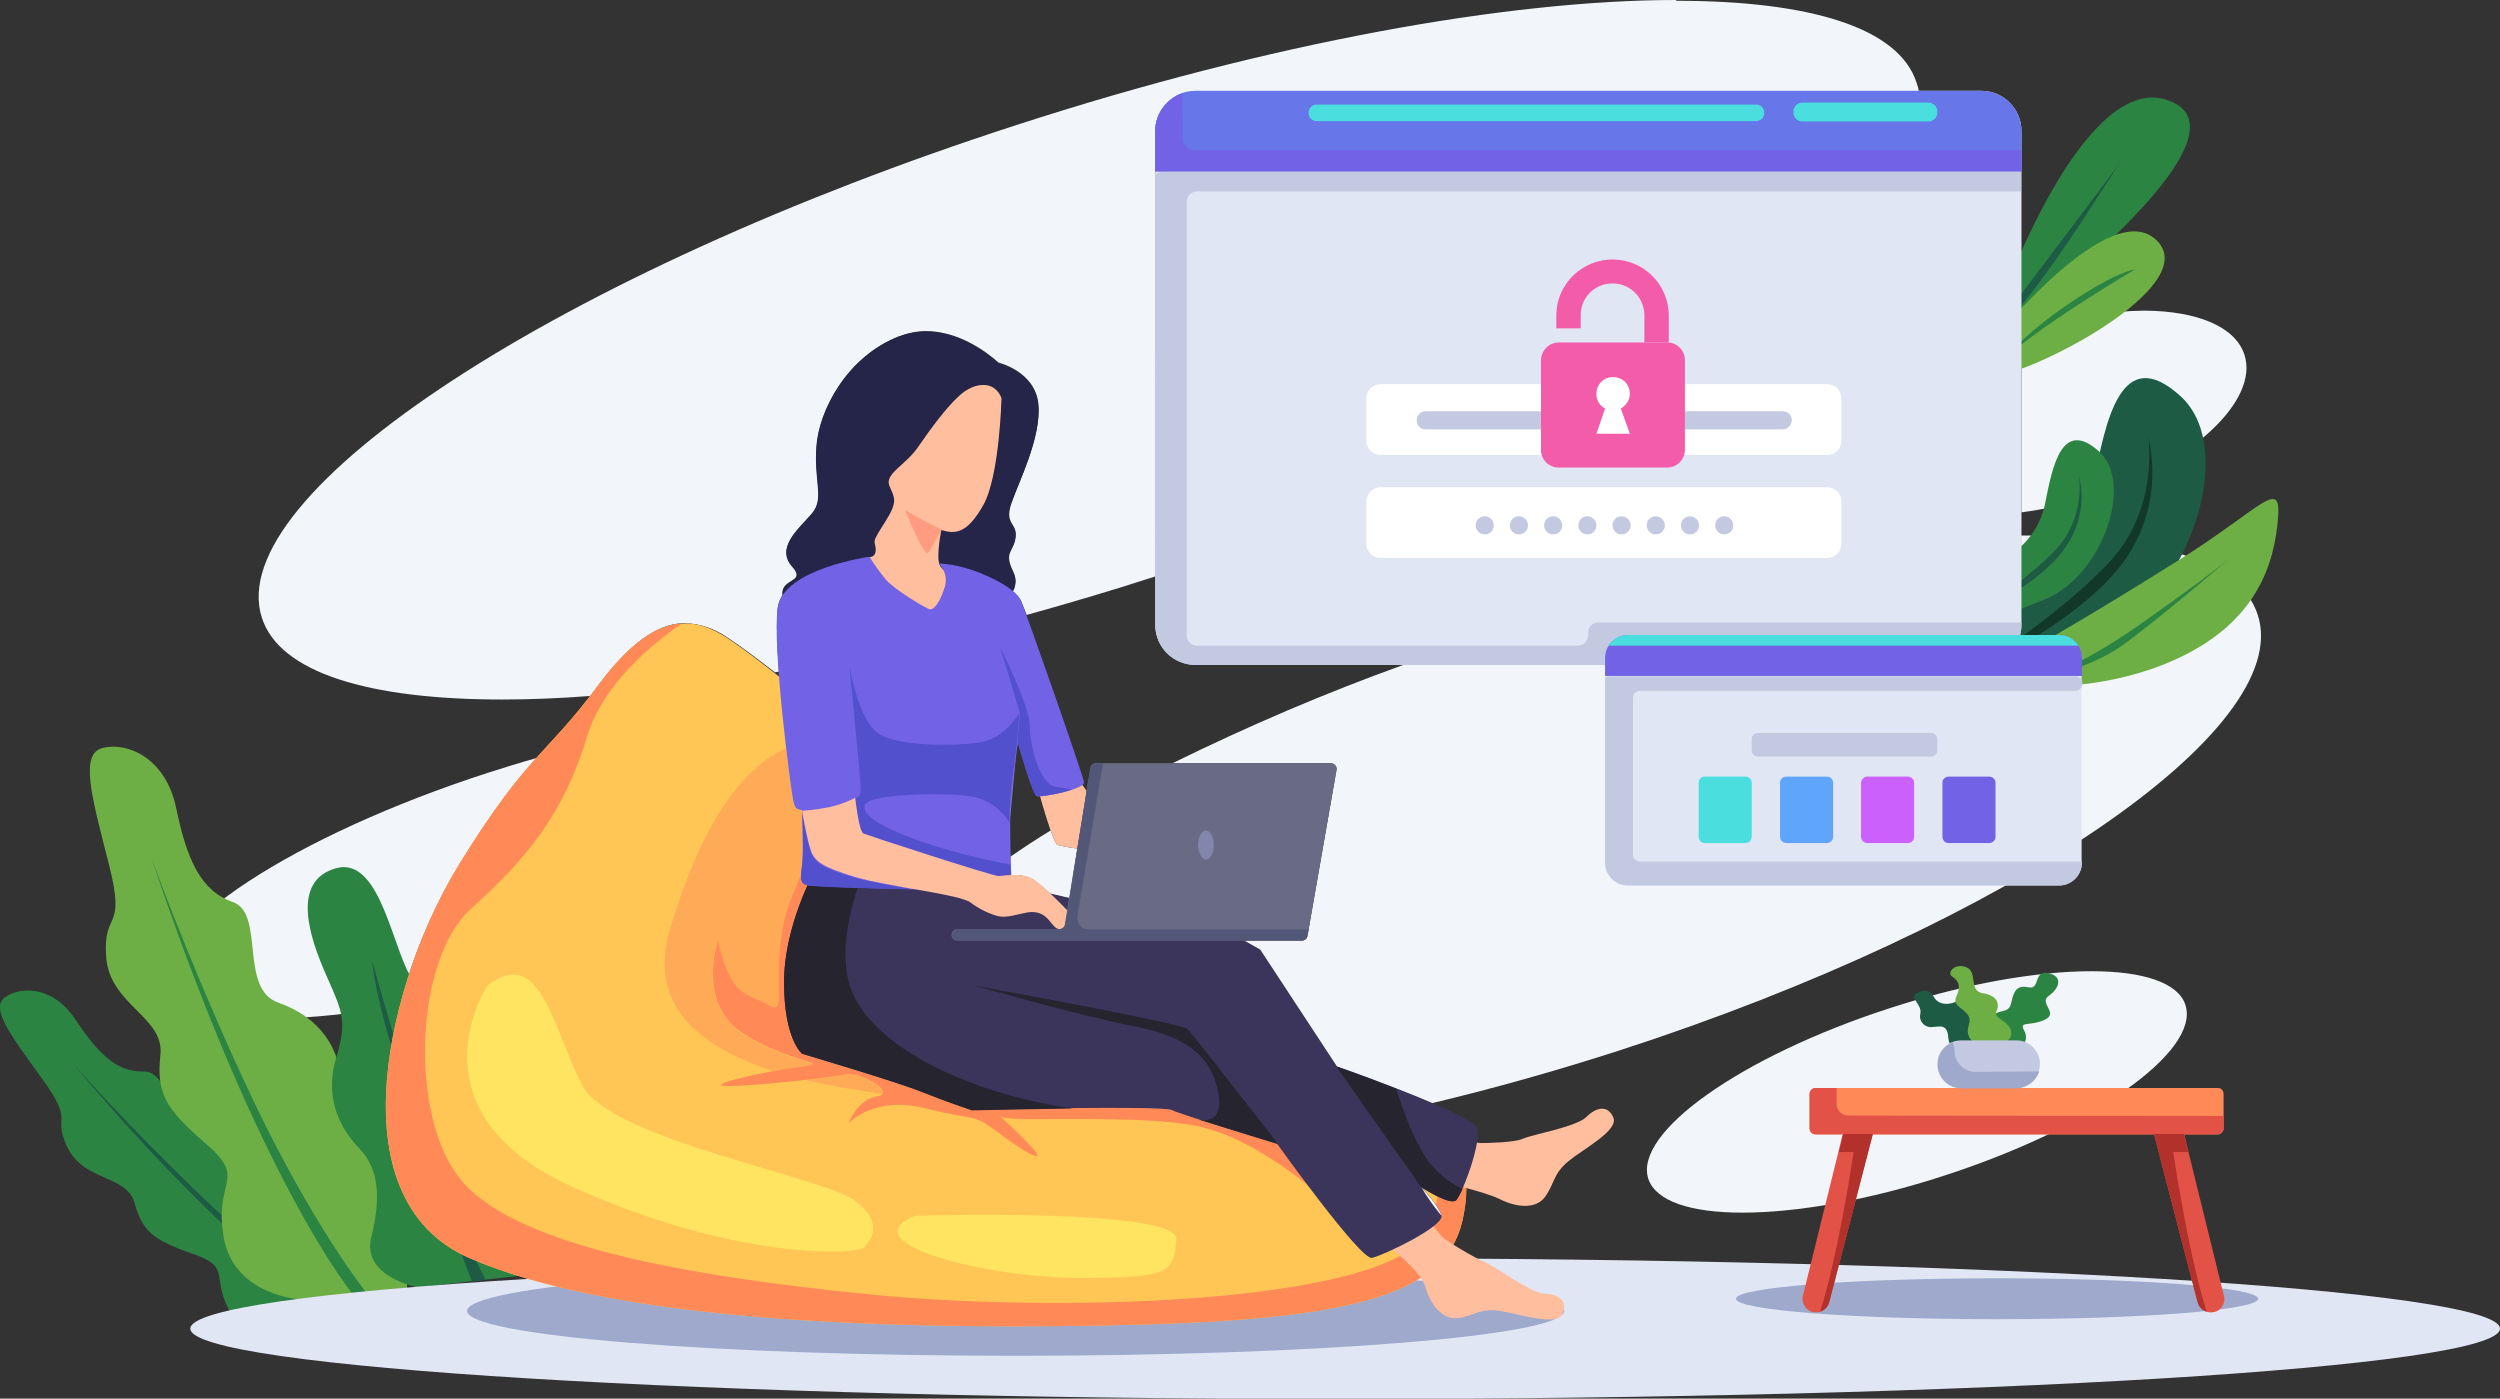 <?xml version="1.0" encoding="utf-8"?>
<!-- Generator: Adobe Illustrator 24.1.2, SVG Export Plug-In . SVG Version: 6.00 Build 0)  -->
<svg version="1.1" id="Layer_1" xmlns="http://www.w3.org/2000/svg" xmlns:xlink="http://www.w3.org/1999/xlink" x="0px" y="0px"
	 viewBox="0 0 635.8 355.7" style="enableBackground:new 0 0 635.8 355.7;" xml:space="preserve">
<rect x="0" y="0" width="635.8" height="355.7" fill="#333333" stroke="none"/>
<style type="text/css">
	.st0{fill:#F2F6FB;}
	.st1{fill:#1D5B45;}
	.st2{fill:#12382A;}
	.st3{fill:#2C8443;}
	.st4{fill:#6EAF45;}
	.st5{fill:#E1E6F4;}
	.st6{fill:#6776E8;}
	.st7{fill:#C3C9E0;}
	.st8{clip-path:url(#SVGID_2_);}
	.st9{fill:#7263E6;}
	.st10{fill:#4ADEDE;}
	.st11{fill:#FFFFFF;}
	.st12{fill:#9EA9CC;}
	.st13{fill:#FFC655;}
	.st14{fill:#FFAA56;}
	.st15{fill:#FF8A57;}
	.st16{fill:#FFE461;}
	.st17{fill:#252549;}
	.st18{fill:#FFBF9F;}
	.st19{fill:#3B345B;}
	.st20{fill:#5D3C2E;}
	.st21{fill:#26242F;}
	.st22{fill:#7972D3;}
	.st23{fill:#5350CD;}
	.st24{fill:#FF9B80;}
	.st25{fill:#696B84;}
	.st26{fill:#8186AA;}
	.st27{fill:#535777;}
	.st28{fill:#E25247;}
	.st29{fill:#B2322B;}
	.st30{fill:#60A5FC;}
	.st31{fill:#CC60FC;}
	.st32{fill:#F25CA8;}
</style>
<g>
	<path class="st0" d="M426.3,0c-42.6,0-103.1,10.8-167.8,31.8C142.3,69.4,56.4,125.5,66.6,157.1c4.5,14,27.2,20.8,61.1,20.8
		c7,0,14.5-0.3,22.4-0.9c0.6-0.8,1.2-1.6,1.9-2.5c8.3-11.2,15.2-15.7,21.5-16l0,0c0.3,0,0.6,0,0.9,0c3.7,0.1,7.3,1.4,10.4,3.5
		c3,1.9,7.5,5.3,12.3,9l1-0.2c-0.5-6.9-0.7-13.1-0.3-16.3c0.2-1.2,0.6-2.3,1.3-3.3c-0.6-4.2,6.1-3,2.5-7.1
		c-4.4-4.9,1.6-9.7,4.9-13.5s0.6-7.7,1.2-17s7.8-23,21-28.1c2.2-0.8,4.5-1.3,6.8-1.3c10.2,0,18.4,8,18.4,8s9.4,2.2,10.2,10.6
		s-5.1,19.9-6.9,25.3s1.6,4.8,1.1,8.6s-3.1,3.6-0.6,8.7c0.8,1.6,0.8,3.5-0.1,5c0.9,0.7,1.6,1.5,2.1,2.5c0.2,0.5,0.7,1.8,1.4,3.5
		c10.7-3,21.7-6.2,32.7-9.8V33.3l0,0l0,0l0,0l0,0l0,0l0,0l0,0v-0.1l0,0l0,0l0,0l0,0l0,0c0-2.1,0.7-4.1,1.9-5.7c1.5-2,3.6-3.5,6.1-4
		l0,0c0.6-0.1,1.3-0.2,1.9-0.2H488c-0.1-0.8-0.3-1.5-0.6-2.3c-4.5-14-27.2-20.8-61.1-20.8"/>
	<path class="st0" d="M275.5,206.3L275.5,206.3l-1.5,9.5c-1.7-0.2-3.4-0.5-5-0.9c-0.4-0.1-1.1-1.7-1.8-3.7
		c-3.6,2.2-7.1,4.5-10.3,6.7c0,0.7,0,1.4,0.1,2.1l0,0c0,1,0.1,1.9,0.1,2.6h0.9c1.8-0.1,3.5,0.3,5.1,1.3c1.4,1.1,2.8,2.2,4.1,3.5
		l4.8,1.1L275.5,206.3 M516.4,136.2H514v22.7l0,0c0,5.6-4.6,10.2-10.2,10.2c0,0,0,0,0,0H356.9c-20,7.2-39.6,15.6-58.7,25h40.2
		c0.8,0,1.5,0.7,1.5,1.5c0,0.1,0,0.1,0,0.2l-7.1,40.6l-0.3,1.6c-0.1,0.7-0.7,1.2-1.4,1.2h-14.9l4.2,2.4l19.5,29.7l0,0
		c0,0,7.2,2.5,15.1,5.6l0,0c3,1.2,6.1,2.4,9,3.7c15.5-3.7,31.6-8.2,48-13.5c99-32.1,171.6-81.6,162.2-110.7
		C569.9,142.9,548.3,136.2,516.4,136.2"/>
	<path class="st0" d="M136.4,192.8c-4,1.1-8.1,2.4-12.2,3.7c-49.5,16-86.1,40-81.7,53.6c1.9,6,11.7,9,26.3,9
		c11.1-0.2,22.1-1.4,32.9-3.5c3.3-12.6,8.4-24.7,15.2-35.9C125.9,205.1,131.4,198.4,136.4,192.8"/>
	<path class="st0" d="M545.4,79c-9.3,0.1-18.5,1.7-27.3,4.6c-1.3,0.4-2.7,0.9-4,1.4v45.3c6-0.8,12-2.1,17.8-4
		c25.3-8.2,42.7-24.4,38.9-36.1C568.4,82.9,558.5,79.1,545.4,79"/>
	<path class="st0" d="M531.9,247c-13.7,0-32,3.1-51.3,9.4c-37.7,12.2-65.2,31.6-61.4,43.4c1.9,5.7,10.8,8.6,23.9,8.6
		c13.7,0,32-3.1,51.3-9.4c37.7-12.2,65.2-31.6,61.4-43.4C554,249.9,545,247,531.9,247"/>
	<path class="st1" d="M516,145.9c8.6-4.8,14.5-13.2,16.4-22.8c3.1-16.3,7.1-36.1,22.2-22.3s1.4,53.2-22.2,62.9l-23.6,9.7
		C508.8,173.4,508.8,147.3,516,145.9z"/>
	<path class="st2" d="M500.8,171.1c0,0,23.3-14.7,35.9-28.4s9.6-31.7,9.6-31.7c2.7,11.1,0.4,22.9-6.4,32.1
		C528.3,158.8,500.8,171.1,500.8,171.1z"/>
	<path class="st3" d="M510.1,141.8c5.2-2.9,8.8-7.9,10-13.7c1.9-9.7,4.3-21.6,13.6-13.4s0.8,31.9-13.6,37.7l-14.4,5.8
		C505.7,158.3,505.7,142.6,510.1,141.8z"/>
	<path class="st1" d="M500.8,156.9c0,0,14.2-8.8,22-17.1s5.9-19,5.9-19c1.7,6.7,0.2,13.8-4,19.2
		C517.6,149.6,500.8,156.9,500.8,156.9z"/>
	<path class="st4" d="M520.5,162.8c0,0,11.7-6.6,33.7-20.4s26.4-21.9,25-9s-7.4,27.1-29.2,35.7C528.1,177.7,498.5,175.9,520.5,162.8
		z"/>
	<path class="st3" d="M520.1,171.9c0,0,8-1.6,26-14.4s21.2-15.7,21.2-15.7s-18.7,16-27.5,22.3S520.1,171.9,520.1,171.9z"/>
	<path class="st3" d="M510.1,73.6c0,0,21.2-58.1,42.7-47.5S505,87.6,505,87.6L510.1,73.6z"/>
	<path class="st1" d="M505.7,85.8c0,0,35.8-47.3,34.2-45.5S515.4,80.4,505.7,85.8z"/>
	<path class="st4" d="M503.5,90.6c0,0,31.7-40.8,44.5-29.9s-26.8,32.1-38.7,34.5S503.5,90.6,503.5,90.6z"/>
	<path class="st3" d="M508.8,92.4c0,0,5-6.8,17.4-15.2s16.8-8.7,16.8-8.7S515.7,84.6,508.8,92.4z"/>
	<path class="st3" d="M78,340.5c0,0-12.6,4.3-18.8-5.7s0.3-12.3-10.1-15.9s-12.9-5.9-14.9-13s-12.9-5.5-17-14s2-5.8-6.3-17.3
		s-13.5-18.2-9.6-21c4-2.8,12.2-2.9,17.9,5.7c5.7,8.6,10.5,13.4,17.3,13.2s7.4,15.5,15.7,15.2s15.1,3.7,17.9,11.4
		s13.4,5.7,18.6,14.1c3.3,5.5,6,11.4,8,17.6L78,340.5z"/>
	<path class="st1" d="M18.3,270.2l0.9,1c3.6,4,17.8,19.7,35.3,36.1c20.3,18.9,35,27.3,35,27.3l-2.4,1.2c0,0-10.4-5.6-30.4-24.4
		C43.1,298.4,30.3,284.6,18.3,270.2z"/>
	<path class="st4" d="M76.6,330.5c0,0-17.1-0.9-19.7-15.8s6.2-14.6-4.5-23.8s-12.6-13.1-11.6-22.7S27.9,255.6,27,243.4
		s5.2-6,0.7-23.6s-7.5-28.2-1.5-29.6c6.1-1.5,15.9,2.4,18.6,15.3s6.1,21,14.4,23.9s1.5,22.1,11.6,25.6c10.1,3.5,16.3,11.5,15.9,22.1
		s13.3,13.2,15.6,25.7c1.4,8.2,1.8,16.5,1.2,24.8L76.6,330.5z"/>
	<path class="st3" d="M38.5,218.1l0.6,1.6c2.4,6.5,12,32.1,25.2,59.9c15.3,32.2,28.9,49.2,28.9,49.2l-3.4,0.4
		c0,0-9.9-11.7-24.9-43.7S38.5,218.1,38.5,218.1z"/>
	<path class="st3" d="M106.1,327.4c0,0-14.1-2.8-11.7-12.6s2.2-17.3-3-22.7s-8.8-13.1-6-22.7s2-11.4-2.3-21.1
		c-4.3-9.6-9.3-24.3,2.4-27.5s14.5,22.6,19.9,29c5.4,6.4,17.8,9,19.5,21s-2.4,16.2,8.6,22.3s7.7,25.7,4.5,30.7L106.1,327.4z"/>
	<path class="st1" d="M94.6,244.2c0,0,14.3,51.2,20.1,63.3s8.8,18,8.8,18l-3.5,0.4C120,325.9,96.7,265.6,94.6,244.2z"/>
	<path class="st5" d="M514.1,33.3v125.6c0,5.6-4.6,10.2-10.2,10.2c0,0,0,0,0,0H304c-5.6,0-10.2-4.5-10.2-10.2c0,0,0,0,0,0V33.3
		c0-5.6,4.6-10.2,10.2-10.2c0,0,0,0,0,0h199.9C509.5,23.1,514.1,27.7,514.1,33.3C514.1,33.3,514.1,33.3,514.1,33.3"/>
	<path class="st6" d="M514.1,33.3v10.3H293.8V33.3c0-5.6,4.6-10.2,10.2-10.2c0,0,0,0,0,0h199.9C509.5,23.1,514.1,27.7,514.1,33.3
		C514.1,33.3,514.1,33.3,514.1,33.3"/>
	<path class="st7" d="M301.8,51.2v110.4c0,1.4,1.1,2.5,2.5,2.6c0,0,0,0,0,0h97c1.4,0,2.5-1.1,2.6-2.5c0,0,0,0,0,0v-0.8
		c0-1.4,1.1-2.6,2.6-2.6h107.6v0.6c0,5.6-4.6,10.2-10.2,10.2c0,0,0,0,0,0H304c-5.6,0-10.2-4.5-10.2-10.2c0,0,0,0,0,0V44.6
		c0.5-0.6,1.2-1,2-1h218.2v5.1H304.4C303,48.7,301.8,49.8,301.8,51.2C301.8,51.2,301.8,51.3,301.8,51.2"/>
	<g>
		<defs>
			<path id="SVGID_1_" d="M300.7,23.7L300.7,23.7c-4.1,1.4-6.9,5.3-6.9,9.7v10.3h220.3v-5.5H303.7c-1.6,0-2.9-1.3-2.9-2.9
				L300.7,23.7"/>
		</defs>
		<clipPath id="SVGID_2_">
			<use xlink:href="#SVGID_1_"  style="overflow:visible;"/>
		</clipPath>
		<g class="st8">
			<rect x="293.8" y="23.7" class="st9" width="220.3" height="19.9"/>
		</g>
	</g>
	<path class="st10" d="M446.7,26.6H334.9c-1.2,0-2.1,0.9-2.1,2.1c0,1.2,0.9,2.1,2.1,2.1c0,0,0,0,0,0h111.7c1.2,0,2.1-0.9,2.1-2.1
		S447.8,26.6,446.7,26.6C446.7,26.6,446.7,26.6,446.7,26.6"/>
	<path class="st10" d="M490.4,26.1h-32c-1.3,0-2.3,1-2.3,2.3c0,0,0,0,0,0v0.2c0,1.3,1,2.3,2.3,2.3h32c1.3,0,2.3-1,2.3-2.3v-0.2
		C492.7,27.1,491.7,26.1,490.4,26.1L490.4,26.1"/>
	<path class="st11" d="M351.1,97.7h113.6c2,0,3.6,1.6,3.6,3.6v10.8c0,2-1.6,3.6-3.6,3.6H351.1c-2,0-3.6-1.6-3.6-3.6v-10.8
		C347.5,99.3,349.1,97.7,351.1,97.7z"/>
	<path class="st11" d="M351.1,123.9h113.6c2,0,3.6,1.6,3.6,3.6v10.8c0,2-1.6,3.6-3.6,3.6H351.1c-2,0-3.6-1.6-3.6-3.6v-10.8
		C347.5,125.5,349.1,123.9,351.1,123.9z"/>
	<path class="st7" d="M453.4,109.2h-90.8c-1.3,0-2.3-1-2.3-2.3c0-1.3,1-2.3,2.3-2.3h90.8c1.3,0,2.3,1,2.3,2.3
		C455.6,108.1,454.6,109.2,453.4,109.2z"/>
	<path class="st7" d="M379.9,133.6c0,1.3-1,2.3-2.3,2.3c-1.3,0-2.3-1-2.3-2.3c0-1.3,1-2.3,2.3-2.3
		C378.8,131.3,379.9,132.3,379.9,133.6C379.9,133.6,379.9,133.6,379.9,133.6z"/>
	<path class="st7" d="M388.6,133.6c0,1.3-1,2.3-2.3,2.3s-2.3-1-2.3-2.3c0-1.3,1-2.3,2.3-2.3C387.5,131.3,388.6,132.3,388.6,133.6
		C388.6,133.6,388.6,133.6,388.6,133.6z"/>
	<path class="st7" d="M397.3,133.6c0,1.3-1,2.3-2.3,2.3s-2.3-1-2.3-2.3c0-1.3,1-2.3,2.3-2.3C396.2,131.3,397.3,132.3,397.3,133.6
		C397.3,133.6,397.3,133.6,397.3,133.6z"/>
	<path class="st7" d="M406,133.6c0,1.3-1,2.3-2.3,2.3c-1.3,0-2.3-1-2.3-2.3c0-1.3,1-2.3,2.3-2.3c0,0,0,0,0,0
		C404.9,131.3,406,132.3,406,133.6C406,133.6,406,133.6,406,133.6z"/>
	<path class="st7" d="M414.7,133.6c0,1.3-1,2.3-2.3,2.3c-1.3,0-2.3-1-2.3-2.3c0-1.3,1-2.3,2.3-2.3
		C413.6,131.3,414.7,132.3,414.7,133.6C414.7,133.6,414.7,133.6,414.7,133.6z"/>
	<path class="st7" d="M423.4,133.6c0,1.3-1,2.3-2.3,2.3c-1.3,0-2.3-1-2.3-2.3c0-1.3,1-2.3,2.3-2.3c0,0,0,0,0,0
		C422.3,131.3,423.4,132.3,423.4,133.6C423.4,133.6,423.4,133.6,423.4,133.6z"/>
	<path class="st7" d="M432.1,133.6c0,1.3-1,2.3-2.3,2.3c-1.3,0-2.3-1-2.3-2.3c0-1.3,1-2.3,2.3-2.3c0,0,0,0,0,0
		C431,131.3,432.1,132.3,432.1,133.6C432.1,133.6,432.1,133.6,432.1,133.6z"/>
	<path class="st7" d="M440.8,133.6c0,1.3-1,2.3-2.3,2.3s-2.3-1-2.3-2.3s1-2.3,2.3-2.3C439.7,131.3,440.8,132.3,440.8,133.6
		C440.8,133.6,440.8,133.6,440.8,133.6z"/>
	<path class="st5" d="M635.8,337.9c0,9.9-131.5,17.9-293.7,17.9s-293.7-8-293.7-17.9S179.9,320,342.1,320S635.8,328,635.8,337.9z"/>
	<path class="st12" d="M397.8,333.4c0,6.3-62.5,11.4-139.5,11.4s-139.5-5.1-139.5-11.4s62.5-11.4,139.5-11.4
		S397.8,327.1,397.8,333.4z"/>
	<path class="st12" d="M574.3,330.3c0,2.9-29.7,5.2-66.4,5.2s-66.4-2.3-66.4-5.2s29.7-5.2,66.4-5.2S574.3,327.4,574.3,330.3z"/>
	<path class="st13" d="M371.9,310.5c-4.5,19.8-30.7,25.5-91.6,26.6s-125.5-1.8-160.8-17.1s-20.1-72.2-2.6-100.4s21.5-26.9,35-45
		c8.3-11.2,15.2-15.7,21.5-16c3.9-0.3,7.6,1.1,11.3,3.5c9.5,6.1,34.9,27.4,34.9,27.4s79.6,75.1,113.2,84.2
		c17.9,4.9,29.1,9.4,35,15.6C372.9,294.6,374,301.3,371.9,310.5"/>
	<path class="st14" d="M215.8,273.3c-0.3,0-0.5,0-0.8,0.1c-1.6,0.3-5.5,0.8-10,1.3c6.4,1.5,13,2.6,19.5,3.5
		C225.2,276.6,219.3,273.3,215.8,273.3 M199.9,190.4c-6.3,2.5-19.4,11.7-29.5,45.9c-5.8,19.4,7.5,30,26.3,36.1c2.5-0.5,5-0.8,7-1
		c8.8-0.9-3.3-0.9-15-8.6c-11.7-7.7-6.2-23.5-6.2-23.5c3.3,14.8,7.7,13.3,12.8,16.3c0.5,0.4,1.1,0.6,1.7,0.6c2.4,0-0.2-7.3,2-19.9
		c1-4.8,2.5-9.4,4.7-13.7c0-1,0.3-2.4,0.4-4c0.1-0.9,0.1-2.2,0.1-3.5c0-3.7-0.2-8.3-0.2-8.8l0,0l0,0l-0.7-0.2
		c-0.7-0.2-1.1-0.1-1.6-2.4c-0.2-0.8-0.9-6.2-1.8-13.2"/>
	<path class="st15" d="M371.9,310.5c-4.5,19.8-30.7,25.5-91.6,26.6s-125.5-1.8-160.8-17.1s-20.1-72.2-2.6-100.4s21.5-26.9,35-45
		c8.3-11.2,15.2-15.7,21.5-16c-7.4,5-20,15.3-24.1,28.7c-5.8,19.3-15.1,30.9-29.5,43.8s-15.7,52.5-2.9,68.6s52.9,24.4,104.3,29.5
		s137.5,2,142.8-17.9c1.8-7.2,3.1-14.5,3.8-21.9C372.9,294.7,374,301.3,371.9,310.5"/>
	<path class="st15" d="M182.6,239.2c0,0-5.5,15.9,6.2,23.5c11.7,7.7,23.7,7.6,15,8.6s-25.9,4.9-18.6,4.9s26-2.2,29.9-2.9
		s13.1,4.7,8,5.5s-7.3,6.9-7.3,6.9s6.3-7.2,19.7-3.8s11.3,0.8,18.9,6.5s12.4,7.9,7.3,2.6s-9.5-8.9-7.3-7.1c0.9,0.8,7.3,0.8,15.5,0.7
		c11,0,25.4-0.1,34.6,1.8c16.2,3.3,33,19.2,33,19.2l-17.1-23.1c0,0-110.5-23.5-114.9-34.5c-4.4-11,8.8-42.5,8.8-42.5
		s-12.7,16-15.3,30.8s1.4,22.2-3.7,19.2C190.2,252.6,185.9,254,182.6,239.2"/>
	<path class="st16" d="M123.9,250.7c0,0-20.9,32.1,22,51.3s72.7,16.8,73.8,15.3s5.8-5.5-2.1-11.8s-62.3-15.5-69.6-29.6
		S137.5,240,123.9,250.7z"/>
	<path class="st16" d="M232.7,309.2c0,0,67.5-2.1,66.5,6.1s-1,9.7-24.6,9.7S215.9,316.2,232.7,309.2z"/>
	<path class="st17" d="M253.9,92.4c0,0-12.1-11.9-25.3-6.8s-20.4,18.8-21,28.1s2.1,13.1-1.2,17s-9.3,8.6-4.9,13.5s-6.2,2.2-1.1,10.5
		s53.4-0.4,53.4-0.4s6.4-3.8,3.8-8.9s0.1-4.9,0.6-8.7s-3-3.2-1.1-8.6s7.8-16.9,6.9-25.3S253.8,92.5,253.9,92.4"/>
	<path class="st18" d="M221.1,141.7c0,0,1.8,0.1,1.6-2.2s-1.2-1.1,2.3-6.6s2.5-6.2,1.2-9.3s4.1-5.3,7.2-9.8s7.1-10,10.5-13.1
		s6.6-3.2,8.4-2.3c1.1,0.6,2,1.7,2.4,2.9c0,0-0.5,19.8-4.6,27.1s-7.1,7.5-10.7,6.4c0,0-1.3,6.3-0.5,8.7s8.7,5.6,4.1,12
		s-16.8,9.6-21.1,2.4S221.1,141.6,221.1,141.7"/>
	<path class="st18" d="M366.6,300.6c0,0,10.9,2.4,14.9,4.4s9.1,2.7,11.5-0.7s2-5.8,5.9-9s12.8-7.8,11.4-11.1s-4.4-2.6-6.9-0.1
		s-14,4.5-16.1,5.5s-9.3,1.1-10.8,1.1s-8.8-2.6-8.8-2.6L366.6,300.6"/>
	<path class="st18" d="M352.3,316.3c0,0,9,6.7,10.2,11s4.3,8.5,8.4,7.9s5.6-2.6,10.6-1.8s14.5,4,15.9,0.7s-1.1-5-4.6-5.1
		s-12.9-7.2-15.1-8s-10.1-5.5-11.1-6.6s-4.4-5.8-4.4-5.8L352.3,316.3z"/>
	<path class="st19" d="M371.9,302.4c-0.4,1-0.9,1.9-1.5,2.8c-1.4,1.6-8.5-3-8.9-3.3l0,0c0.5,0.5,4.4,4.7,5.1,7.2l0,0
		c0.7,2.8-14.8,10.2-17.7,10.8s-24.1-29-24.1-29s-24.1-7.3-26.8-8.6c-1.3-0.6-13.3-0.6-25.2-0.5l0,0c-12.8,0.2-25.6,0.5-25.6,0.5
		s-6.4-2.2-12.8-4.7S204,268,204,268s-4.6-3.6-4.6-18.2c0-14.6,8-28.8,8-28.8l12.1,0.9l35,2.5l59.6,13.5l6.4,3.6l19.5,29.7
		c0,0,7.2,2.5,15.1,5.6c9.3,3.6,19.7,8.1,20.5,10C376.6,289.7,373.9,297.9,371.9,302.4"/>
	<path class="st20" d="M323.7,290.7l1.1,0.3l0,0L323.7,290.7 M304.7,284.7l0.3,0.1L304.7,284.7L304.7,284.7"/>
	<path class="st21" d="M248,250.7c0,0,26.1,7.5,40.9,10.4s19.7,9.1,21,17.3c0.9,5.6-1.9,6.5-3.7,6.5c-0.5,0-1-0.1-1.4-0.2l0.3,0.1
		l18.8,5.8l1.1,0.3c-0.5-0.6-21.5-27.7-23-29.2S248,250.7,248,250.7"/>
	<path class="st21" d="M339.9,271.3l21.5,30.6l0,0c0.3,0.2,5.6,3.6,8,3.6c0.4,0,0.7-0.1,1-0.3c0.6-0.9,1.1-1.8,1.5-2.8
		c-3.4-1.7-6.3-4.1-8.6-7c-3.5-4.9-6.3-12.3-8.2-18.5l0,0C347.2,273.8,340,271.3,339.9,271.3"/>
	<path class="st21" d="M205.4,225.1c-2.4,5.3-6,14.9-6,24.7c0,14.6,4.6,18.2,4.6,18.2s24,7.1,30.4,9.7s12.8,4.7,12.8,4.7
		s12.8-0.3,25.6-0.5c-20.3-2.7-47.5-12.6-55.5-28.3c-4-7.9-2.1-18.9,0.8-27.8C212,225.6,206.9,225.4,205.4,225.1"/>
	<path class="st18" d="M264.5,202.5c0,0,3.3,12,4.5,12.4c1.6,0.4,3.3,0.7,5,0.9l2.4-14.6l-1.6-2.2
		C274.8,199,262.9,196.9,264.5,202.5"/>
	<path class="st9" d="M275.7,199c0,0.6-1.2,1.2-2.9,1.8l0,0c-3.3,1.1-8.4,2-9.1,1.7c-1.1-0.5-4.8-13.6-4.8-13.6s0,0.2-0.1,0.6l0,0
		c-0.1,0.3-0.1,0.8-0.2,1.3c-0.3,2.3-0.9,6.6-1.4,11.7c-0.2,2.1-0.3,4.4-0.3,6.8c0,3.9,0.1,7.9,0.2,10.8c0.1,1.8,0.1,3.1,0.1,3.7
		c-0.1,2.1-5.3,2.9-16.4,2.6S207,225.6,205,225s-1.1-2.9-0.9-6.5s-0.1-12.4-0.1-12.4l-0.7-0.2c-0.7-0.2-1.1-0.1-1.6-2.4
		s-5.4-39.1-3.9-49s23.3-12.9,23.3-12.9c1.3,2,2.7,4,4.2,5.8c2.2,2.6,10.6,7.6,11.3,7.6s2.2-1.2,3.5-5.2c0.9-2.2,0.4-4.7-1.3-6.5
		c2.2,0.1,4.4,0.5,6.6,1.1c4,1.1,12.7,4.7,14.3,8.5S275.5,197.3,275.7,199"/>
	<path class="st22" d="M258.5,190.8c-0.3,2.3-0.9,6.6-1.4,11.7c-0.2,2.1-0.3,4.4-0.3,6.8L258.5,190.8"/>
	<path class="st23" d="M216,169.1c0,0,2.9,29.4,2.9,31.7c0,1.9-1,2.1-1.3,2.1h-0.1c0,0.2,0.9,8.6,2.1,9.1s32.8,10.8,34.3,10.8
		c0.6,0,1.8-0.2,3.2-0.3c0-0.7-0.1-1.6-0.1-2.6l0,0c-6.9-1.3-13.7-3-20.4-5.1c-10.8-3.6-17.5-7.1-16.7-10c0.6-2,9.3-2.8,17.1-2.8
		c3.3,0,6.5,0.1,8.8,0.4c4.5,0.4,8.6,2.9,10.9,6.8l0,0c0-2.4,0.1-4.7,0.3-6.8c0.5-5.1,1.1-9.4,1.4-11.7l0,0l0.9-9.4
		c0,0-3.4,5.5-8.1,7c-2.1,0.7-6.5,1.1-11.3,1.1c-6.1,0-12.7-0.7-15.9-2.5C218.3,184,216,169.2,216,169.1"/>
	<path class="st23" d="M204,206.3c0,0.5,0.2,5,0.2,8.8c0,1.4,0,2.6-0.1,3.5c-0.1,1.8-0.4,3.2-0.4,4.3s0.3,1.9,1.3,2.2
		c1.5,0.5,15.8,0.8,27.2,1.1c-5.5-1-11.2-2-14.9-3c-8.3-2.4-10.1-3.9-11.1-6.5S204.1,206.9,204,206.3"/>
	<path class="st18" d="M204,206.2c0,0,3.3-0.2,6.8-0.9c2.3-0.5,4.6-1.3,6.7-2.4c0,0,0.9,8.6,2.1,9.1s32.8,10.8,34.3,10.8
		s6.2-1.1,9.2,1s8.4,7.8,8.4,7.8s0.3,4.7-2,4.7s-2.7-5.3-8.5-4.2c-2.3,0.4-4.8,1.4-7.2,0.9c-2.5-0.7-4.9-1.9-7-3.5
		c-2.9-2.1-21.2-4-29.4-6.5s-10.1-3.9-11.1-6.5S204,206.3,204,206.2"/>
	<path class="st23" d="M254.4,164.7l5,16.7l0,0l-0.7,8c0-0.4,0.1-0.6,0.1-0.6s3.7,13.1,4.8,13.6c0.2,0,0.3,0.1,0.5,0.1
		c2.9-0.2,5.8-0.8,8.6-1.7c-1-0.2-2.4-0.4-4.2-0.7c-4.2-0.7-6.6-10.7-6.6-15.5S254.9,165.6,254.4,164.7"/>
	<path class="st9" d="M219.1,149.4c-1.3,0-2.1,0.9-1.8,3.4c0,0,5.4,19.9,18.4,21.6c0.5,0.1,1,0.1,1.5,0.1c11.6,0,13-18.4,12-21.7
		c-0.5-1.7-1.1-2.4-2-2.4s-2.1,0.9-3.8,2.4c-2.3,2.1-5.6,4.3-8.8,4.3c-1.1,0-2.1-0.3-3.1-0.8C228.7,154.8,222.3,149.4,219.1,149.4"
		/>
	<path class="st11" d="M361.5,302c0.5,0.5,4.4,4.7,5.1,7.2C364.7,306.9,363,304.5,361.5,302z"/>
	<path class="st24" d="M239.4,134.7c0,0-4.8-2.4-6.8-3.6c-0.8-0.5-1.5-0.9-2.4-1.3c0,0,4.8,11.9,5.8,10.8S239.4,134.7,239.4,134.7z"
		/>
	<path class="st25" d="M339.9,195.8l-7.1,40.6l-0.3,1.6c-0.1,0.7-0.7,1.2-1.4,1.2h-87.7c-0.8,0-1.4-0.6-1.4-1.4c0,0,0,0,0,0l0,0
		c0-0.8,0.6-1.5,1.5-1.5h25.9c0.7,0,1.3-0.5,1.4-1.2l6.5-39.8c0.1-0.7,0.7-1.2,1.4-1.2h59.8c0.8,0,1.5,0.7,1.5,1.5
		C339.9,195.7,339.9,195.7,339.9,195.8"/>
	<path class="st26" d="M308.7,214.9c0,2-0.9,3.7-2,3.7s-2-1.7-2-3.7s0.9-3.7,2-3.7S308.7,212.9,308.7,214.9z"/>
	<path class="st27" d="M280.5,194.1h-1.8c-0.7,0-1.3,0.5-1.4,1.2l-1,5.9l-0.2,1.5l-4.6,28.9l-0.6,3.5c-0.1,0.7-0.7,1.2-1.4,1.2
		h-25.9c-0.8,0-1.5,0.7-1.5,1.5l0,0c0,0.8,0.6,1.4,1.4,1.4c0,0,0,0,0,0h87.6c0.7,0,1.3-0.5,1.4-1.2l0.3-1.6h-55.9
		c-1.6,0-2.9-1.3-2.9-2.9c0-0.2,0-0.3,0-0.5L280.5,194.1"/>
	<path class="st15" d="M565.5,278.2v8.8c0,0.8-0.7,1.5-1.5,1.5l0,0H461.7c-0.8,0-1.5-0.7-1.5-1.5l0,0v-8.8c0-0.8,0.7-1.5,1.5-1.5
		l0,0h102.4C564.9,276.7,565.5,277.4,565.5,278.2L565.5,278.2z"/>
	<path class="st28" d="M565.5,283.8v3.2c0,0.8-0.7,1.5-1.5,1.5l0,0H461.7c-0.8,0-1.5-0.7-1.5-1.5l0,0v-8.8c0-0.8,0.7-1.5,1.5-1.5
		l0,0h5.4v4.1c0,1.6,1.3,2.9,2.9,2.9L565.5,283.8z"/>
	<path class="st28" d="M476.3,288.4l-11.1,42.8c-0.3,1.1-1.1,2-2.3,2.4c-0.6,0.2-1.2,0.2-1.8,0.1c-1.5-0.3-2.6-1.7-2.7-3.3
		c0-0.3,0-0.5,0.1-0.8l9-36.5l1.1-4.6L476.3,288.4z"/>
	<path class="st29" d="M476.3,288.4l-11.1,42.8c-0.3,1.1-1.1,2-2.3,2.4c4.8-15.2,8.5-40.6,8.5-40.6h-3.7l1.1-4.6L476.3,288.4z"/>
	<path class="st28" d="M547.8,288.4l11.1,42.8c0.3,1.1,1.1,2,2.3,2.4c0.6,0.2,1.2,0.2,1.8,0.1c1.6-0.3,2.7-1.7,2.7-3.3
		c0-0.3,0-0.5-0.1-0.8l-9-36.5l-1.1-4.6L547.8,288.4z"/>
	<path class="st29" d="M547.8,288.4l11.1,42.8c0.3,1.1,1.1,2,2.3,2.4c-4.8-15.2-8.5-40.6-8.5-40.6h3.8l-1.1-4.6L547.8,288.4z"/>
	<path class="st1" d="M501.3,268.3c0,0-5.6-0.6-5.8-4.3s-2.1-2.9-4.1-2.8c-1.5,0.2-2.9-0.9-3.1-2.4c0-0.4,0-0.7,0.1-1.1
		c0.4-2.2-2.9-4.1-1-5.1s3.4-0.9,4.4,0.9s3.1,2.3,5.6,1.3s4-0.5,3.3,2.2c-0.8,2.8,3.3-1,4.5,4S501.3,268.3,501.3,268.3z"/>
	<path class="st3" d="M509.8,267.4c0,0-4.8-5.5-3.3-8.4s4.3-0.7,5-4c0.7-3.3,1.6-4.5,4.5-3.9s1.1-4.5,5-3.6s2.6,4,0,5.8
		s2.8,4.4-1.1,6.1s-6.5,0.2-5.1,2.7s-0.8,5-2.6,5.4S509.8,267.4,509.8,267.4z"/>
	<path class="st4" d="M503.9,266.1c0,0-4.6-1.3-3.2-5.4s-4.6-4-3.2-7.2c1.5-3.2,0.2-4.3-1.1-5.2s0.7-3.5,3.7-2.3s0.4,6,4.2,6.6
		s4.3,2.8,3.4,4.7c-0.8,1.9,4,2.4,3.8,5.7S503.9,266.1,503.9,266.1z"/>
	<path class="st7" d="M518.8,270.6L518.8,270.6c0,0.6-0.1,1.2-0.3,1.8c-0.8,2.5-3.1,4.2-5.8,4.3h-13.9c-3.4,0-6.1-2.7-6.1-6.1l0,0
		l0,0c0-2.5,1.5-4.7,3.8-5.6c0.7-0.3,1.5-0.4,2.3-0.4h13.9C516.1,264.5,518.8,267.3,518.8,270.6z"/>
	<path class="st12" d="M518.6,272.5c-0.8,2.5-3.1,4.2-5.8,4.3h-13.9c-3.4,0-6.1-2.7-6.1-6.1l0,0l0,0c0-2.5,1.5-4.7,3.8-5.6
		c0.3,0.7,0.5,1.4,0.5,2.2c0,2.9,2.4,5.3,5.3,5.3L518.6,272.5z"/>
	<path class="st5" d="M414,161.5h109.6c3.2,0,5.8,2.6,5.8,5.8v52.1c0,3.2-2.6,5.8-5.8,5.8H414c-3.2,0-5.8-2.6-5.8-5.8v-52.1
		C408.2,164.1,410.8,161.5,414,161.5z"/>
	<path class="st9" d="M529.5,167.3v4.6H408.2v-4.6c0-3.2,2.6-5.8,5.8-5.8c0,0,0,0,0,0h109.6C526.9,161.5,529.5,164.1,529.5,167.3
		C529.5,167.3,529.5,167.3,529.5,167.3L529.5,167.3z"/>
	<path class="st7" d="M447.1,186.4h44c0.9,0,1.6,0.7,1.6,1.6v2.8c0,0.9-0.7,1.6-1.6,1.6h-44c-0.9,0-1.6-0.7-1.6-1.6V188
		C445.5,187.1,446.2,186.4,447.1,186.4z"/>
	<path class="st10" d="M433.6,197.5h10.3c0.9,0,1.6,0.7,1.6,1.6v13.7c0,0.9-0.7,1.6-1.6,1.6h-10.3c-0.9,0-1.6-0.7-1.6-1.6V199
		C432,198.2,432.7,197.5,433.6,197.5z"/>
	<path class="st30" d="M454.3,197.5h10.3c0.9,0,1.6,0.7,1.6,1.6v13.7c0,0.9-0.7,1.6-1.6,1.6h-10.3c-0.9,0-1.6-0.7-1.6-1.6V199
		C452.7,198.2,453.4,197.5,454.3,197.5z"/>
	<path class="st31" d="M474.9,197.5h10.3c0.9,0,1.6,0.7,1.6,1.6v13.7c0,0.9-0.7,1.6-1.6,1.6h-10.3c-0.9,0-1.6-0.7-1.6-1.6V199
		C473.4,198.2,474.1,197.5,474.9,197.5z"/>
	<path class="st9" d="M495.6,197.5h10.3c0.9,0,1.6,0.7,1.6,1.6v13.7c0,0.9-0.7,1.6-1.6,1.6h-10.3c-0.9,0-1.6-0.7-1.6-1.6V199
		C494,198.2,494.7,197.5,495.6,197.5z"/>
	<path class="st7" d="M417.1,219.1h112.4v0.3c0,3.2-2.6,5.8-5.8,5.8c0,0,0,0,0,0H414c-3.2,0-5.8-2.6-5.8-5.8c0,0,0,0,0,0v-47
		c0.3-0.3,0.7-0.4,1.1-0.4h118.3c1-0.1,1.9,0.7,2,1.7c0.1,1-0.7,1.9-1.7,2c-0.1,0-0.2,0-0.3,0H417.1c-1,0-1.8,0.8-1.8,1.8v39.9
		C415.3,218.3,416.1,219.1,417.1,219.1z"/>
	<path class="st10" d="M528.6,164.2H409.1c1.1-1.7,2.9-2.7,4.9-2.7h109.6C525.7,161.5,527.5,162.5,528.6,164.2z"/>
	<path class="st32" d="M396.4,87.1h27.6c2.5,0,4.5,2,4.5,4.5v22.8c0,2.5-2,4.5-4.5,4.5h-27.6c-2.5,0-4.5-2-4.5-4.5V91.5
		C392,89.1,394,87.1,396.4,87.1z"/>
	<path class="st11" d="M412.2,103.9l2.3,6.4H406l2.2-6.4c-2.1-1.1-2.8-3.7-1.7-5.8c1.1-2.1,3.7-2.8,5.8-1.7c1.4,0.7,2.2,2.2,2.2,3.8
		C414.5,101.7,413.6,103.1,412.2,103.9z"/>
	<path class="st32" d="M424.4,87.1h-6.2v-7.2c-0.2-4.5-3.9-8-8.4-7.8c-4.3,0.1-7.7,3.6-7.8,7.8v3.6h-6.2v-3.6
		c0.2-7.9,6.8-14.1,14.7-13.9c7.6,0.2,13.7,6.3,13.9,13.9V87.1z"/>
</g>
</svg>

